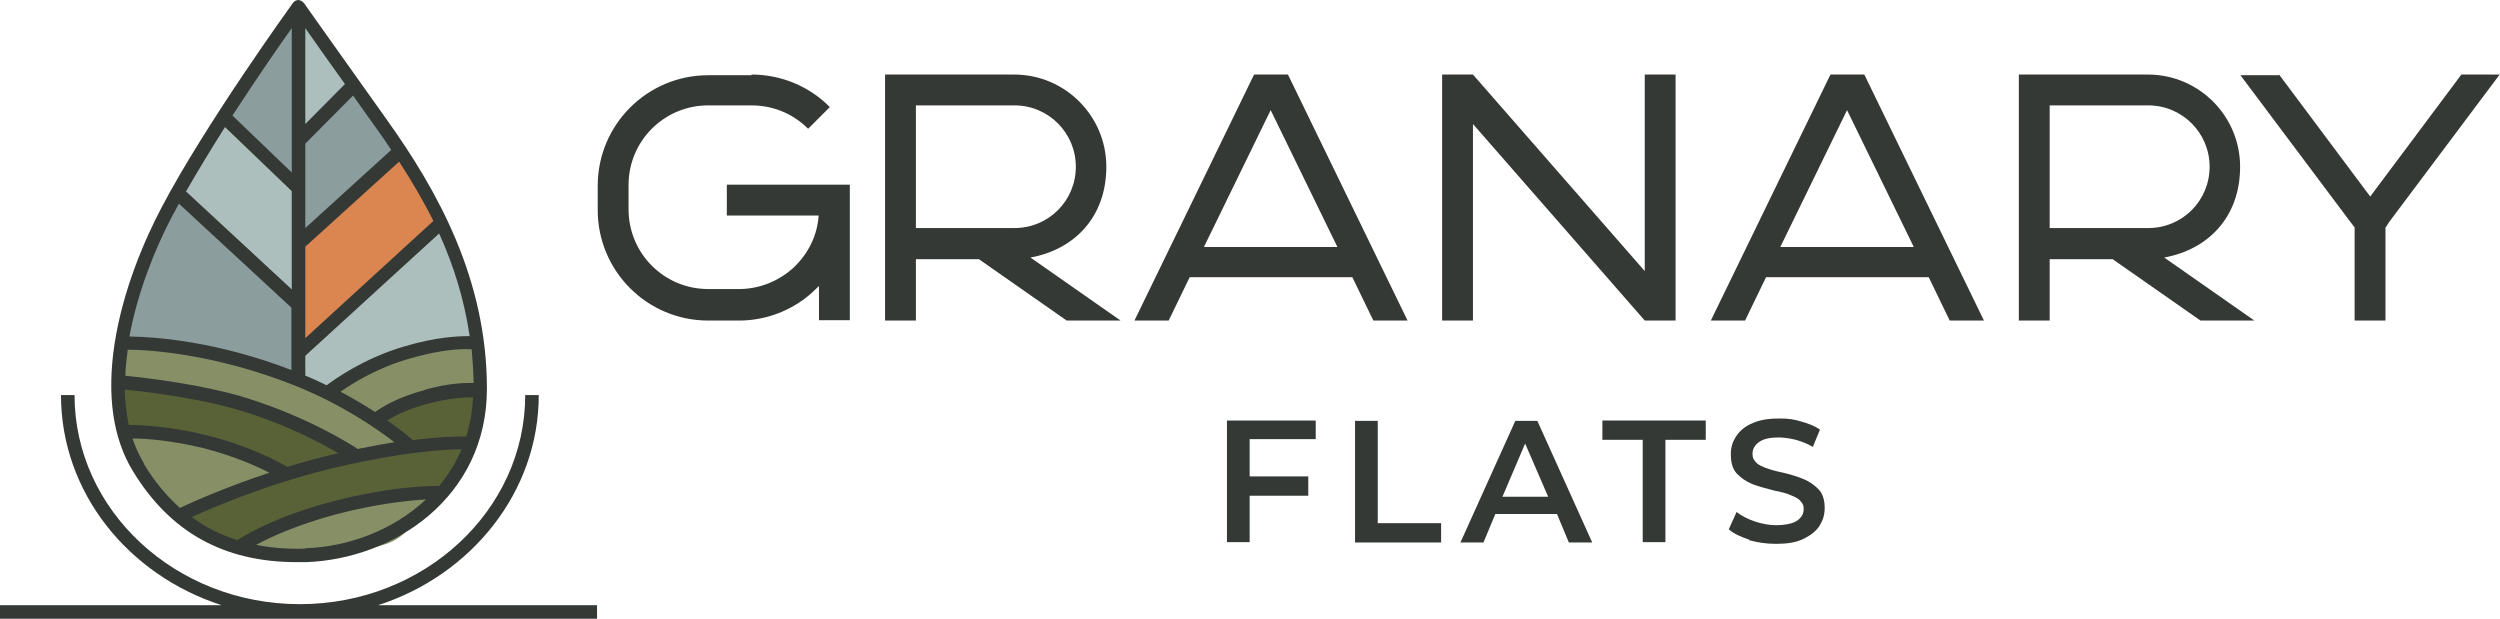 <?xml version="1.0" encoding="UTF-8"?>
<svg id="Layer_1" data-name="Layer 1" xmlns="http://www.w3.org/2000/svg" version="1.1" viewBox="0 0 737.8 182.6">
  <g>
    <g>
      <path d="M221.8,22c8.6,0,17,3.4,23.1,9.6l-6.4,6.4c-4.4-4.4-10.3-6.9-16.7-6.9h-12.8c-13,0-23.5,10.5-23.5,23.5v7.2c0,13,10.5,23.5,23.5,23.5h9.1c6.1,0,11.9-2.4,16.3-6.5,4.1-4,6.8-9.2,7.2-15.2h-27.1v-9.1h36.3v40h-9.1v-10.1c-1.3,1.3-2.7,2.6-4.3,3.8-5.5,4.1-12.3,6.4-19.3,6.4h-9.1c-18,0-32.6-14.6-32.6-32.6v-7.2c0-18,14.6-32.6,32.6-32.6h12.8v-.3Z" fill="#343936" stroke-width="0"/>
      <path d="M299.3,22c15,0,27.2,12.2,27.2,27.2s-9.6,24.5-22.4,26.8l26.6,18.6h-15.9l-25.9-18.1h-18.6v18.1h-9.1V22h38.1-.1ZM270.3,67.3h29.1c10.1,0,18.1-8.1,18.1-18.1s-8.1-18.1-18.1-18.1h-29.1v36.3h0Z" fill="#343936" stroke-width="0"/>
      <path d="M380.1,22l35.3,72.6h-10.1l-6.2-12.8h-48l-6.2,12.8h-10.1l35.3-72.6s10.1,0,10.1,0ZM355.4,72.9h39.3l-19.7-40.4-19.7,40.4h.1Z" fill="#343936" stroke-width="0"/>
      <path d="M434.7,22l50.7,58V22h9.1v72.6h-9.1l-50.7-58v58h-9.1V22s9.1,0,9.1,0Z" fill="#343936" stroke-width="0"/>
      <path d="M550.2,22l35.3,72.6h-10.1l-6.2-12.8h-48l-6.2,12.8h-10.1l35.3-72.6s10.1,0,10.1,0ZM525.5,72.9h39.3l-19.7-40.4-19.7,40.4h.1Z" fill="#343936" stroke-width="0"/>
      <path d="M633.9,22c15,0,27.2,12.2,27.2,27.2s-9.6,24.5-22.4,26.8l26.6,18.6h-15.9l-25.9-18.1h-18.6v18.1h-9.1V22h38.1-.1ZM604.9,67.3h29.1c10.1,0,18.1-8.1,18.1-18.1s-8.1-18.1-18.1-18.1h-29.1v36.3Z" fill="#343936" stroke-width="0"/>
      <path d="M672.6,22l26.9,36,26.9-36h11.3l-32.6,43.5-1.1,1.7v27.4h-9.1v-27.5l-1.1-1.4-32.6-43.5h11.3Z" fill="#343936" stroke-width="0"/>
    </g>
    <g>
      <path d="M368.8,129.7v10.9h17.3v5.7h-17.3v13.7h-6.7v-35.9h26.2v5.5h-19.6Z" fill="#343936" stroke-width="0"/>
      <path d="M399.9,124.2h6.7v30.2h18.7v5.7h-25.4v-35.9h0Z" fill="#343936" stroke-width="0"/>
      <path d="M459.2,151.7h-17.9l-3.5,8.4h-6.8l16.2-35.9h6.5l16.2,35.9h-6.9l-3.5-8.4h-.1ZM456.9,146.6l-6.8-15.7-6.7,15.7h13.5Z" fill="#343936" stroke-width="0"/>
      <path d="M484.8,129.8h-11.9v-5.7h30.5v5.7h-11.9v30.2h-6.7v-30.2Z" fill="#343936" stroke-width="0"/>
      <path d="M516.3,159.3c-2.6-.9-4.7-1.8-6.1-3.1l2.3-5.1c1.4,1.1,3.3,2.1,5.4,2.8s4.3,1.1,6.4,1.1,4.7-.4,6-1.3c1.3-.9,2-2,2-3.4s-.4-1.8-1.1-2.6-1.7-1.1-2.8-1.6-2.7-.9-4.7-1.3c-2.7-.7-5-1.3-6.7-2-1.7-.7-3.1-1.7-4.4-3-1.3-1.4-1.8-3.3-1.8-5.7s.6-3.8,1.6-5.4c1.1-1.6,2.7-3,4.8-3.8,2.1-1,4.8-1.4,7.9-1.4s4.4.3,6.5.9,4,1.3,5.5,2.4l-2.1,5.1c-1.6-1-3.3-1.6-5-2.1-1.7-.4-3.4-.7-5-.7-2.7,0-4.5.4-5.8,1.3s-2,2.1-2,3.5.4,1.8,1.1,2.6,1.7,1.1,2.8,1.6c1.1.4,2.7.9,4.7,1.3,2.7.6,4.8,1.3,6.5,2s3.1,1.7,4.4,3c1.3,1.4,1.8,3.3,1.8,5.5s-.6,3.8-1.6,5.4c-1.1,1.6-2.7,2.8-4.8,3.8s-4.8,1.4-7.9,1.4-5.4-.4-8.1-1.1h.1Z" fill="#343936" stroke-width="0"/>
    </g>
  </g>
  <g>
    <polygon points="65.5 34.2 86.8 52.8 88.8 4.2 65.5 34.2" fill="#8c9d9e" stroke-width="0"/>
    <path d="M88.2,103.3l41.2-37.2s5.3,7.1,7.3,15.6c2.4,10.1,3.3,19.7,3.3,19.3,0,0-18-.3-27.3,5.7s-16,9.3-16,9.3l-8.6-4v-8.6h0Z" fill="#acbfbc" stroke-width="0"/>
    <path d="M36.9,100s29.9,4,40.6,8l10.6,4v-22.6l-35.9-33.3s-6,12-10.6,25.9c-4.7,14-4.7,18-4.7,18Z" fill="#8c9d9e" stroke-width="0"/>
    <polygon points="88.2 89.4 86.8 52.8 65.5 34.2 52.2 56.1 88.2 89.4" fill="#acbfbc" stroke-width="0"/>
    <polygon points="88.8 4.2 104.1 25.5 87.5 40.8 88.8 4.2" fill="#acbfbc" stroke-width="0"/>
    <polygon points="88.8 70.7 87.5 40.8 104.1 25.5 118.7 46.1 88.8 70.7" fill="#8c9d9e" stroke-width="0"/>
    <polygon points="88.2 103.3 129.4 66.1 118.7 46.1 88.8 70.7 88.2 103.3" fill="#db8650" stroke-width="0"/>
    <path d="M130.7,143.9s-16.6,1.3-33.9,6.7c-17.3,5.3-24.6,11.3-24.6,11.3,0,0,10.6,2.7,23.3,1.3,12.6-1.3,20-1.3,24.6-6.7,4.7-5.3,10.6-12.6,10.6-12.6Z" fill="#868f65" stroke-width="0"/>
    <path d="M53.6,149.9s21.9-9.3,46.6-13.3c24.6-4,38.6-6.7,38.6-6.7,0,0-4,11.3-6,12.6l-2,1.3s-20,2-33.9,6.7-24.6,11.3-24.6,11.3c0,0-5.3,0-10.6-3.3-5.3-3.3-8-8.6-8-8.6h0Z" fill="#596237" stroke-width="0"/>
    <path d="M96.8,116s11.3-10,23.3-12,18.6-2.7,18.6-2.7c0,0,3.3,3.3,2.7,7.3s-.7,7.3-.7,7.3c0,0-3.3-2-14,.7-10.6,2.7-16,7.3-16,7.3l-14-8h0Z" fill="#868f65" stroke-width="0"/>
    <path d="M121.9,131.8l16.8-1.9s2-10.8,2-14-4-1-7.3-.7c-8.6.9-22.6,8.6-22.6,8.6l11.1,7.9h0Z" fill="#596237" stroke-width="0"/>
    <path d="M36.9,100s17.3,1.3,32.6,5.3c15.3,4,28.6,9.3,34.6,13.3s16.6,14,16.6,14l-16.6.7s-18-11.3-29.3-13.3c-11.3-2-40.6-7.3-40.6-7.3l2.7-12.6h0Z" fill="#868f65" stroke-width="0"/>
    <path d="M36.3,127.9s14-.7,23.9,2.7c9.9,3.4,21.9,8.6,21.9,8.6l21.9-6s-11.3-8-29.3-13.3-40.6-7.3-40.6-7.3l2,15.3h.2Z" fill="#596237" stroke-width="0"/>
    <path d="M52.2,152l29.9-12.7s-7.3-6-21.9-8.6c-14.6-2.7-23.9-2.7-23.9-2.7,0,0,2,8,6,12.6,4,4.7,10,11.4,10,11.4h0Z" fill="#868f65" stroke-width="0"/>
    <path d="M114,35.1C98.5,13.4,89.8,1,89.7.9c-.4-.5-1-.8-1.6-.9h0c-.6,0-1.2.3-1.6.8-.3.4-26,36-38.8,60.4-5,9.5-11.4,24.2-13.9,40.3-2.3,15.2-.5,27.8,5.4,37.5,11,18.1,26.9,26.9,48.4,26.9h2.7c25.9-.9,53.4-19.1,53.4-51.2s-14.3-58.1-29.7-79.6h0ZM98.1,148c-15.9,4.2-24.7,9.2-28,11.4-4.9-1.5-9.5-3.8-13.5-6.8,7-3.2,24-10.4,43.6-14.9,19.2-4.4,31.2-5.1,36-5.1-1.7,4-3.9,7.6-6.6,10.8-4.3,0-15.5.4-31.5,4.6ZM36.9,115c6.2.6,22.2,2.5,34.5,6.3,13.1,4,23.3,9.4,28.5,12.5-.2,0-.4,0-.7.1-5,1.1-9.9,2.5-14.4,3.9-1.8-1.1-10.7-6.1-23.6-9.3-10.8-2.7-19.6-3.1-23.2-3.1-.7-3.3-1.1-6.8-1.2-10.4h0ZM37.6,103.2c6.6,0,26,1.3,49.2,10.5,14.1,5.6,24.5,12.9,29.6,16.8-3.2.5-6.9,1.2-10.8,2-2-1.3-14.7-9.4-33-15.1-13-4-29.6-5.9-35.6-6.5,0-2.5.4-5.1.7-7.7h-.1ZM90.1,110.8v-5.8l39.5-36.1c4.2,9.3,7.4,19.3,9,30.3-3.4,0-9.8.2-19.5,3.1-11.8,3.5-20.3,9.6-22.7,11.4-2-1-4.2-2-6.4-2.9h0ZM90.1,99.6v-26.8l27.7-25.1c3.6,5.6,7,11.3,10.1,17.5l-37.7,34.5h0ZM90.1,8.3c2.6,3.7,6.5,9.3,11.7,16.5l-11.7,11.8V8.3ZM86.1,50.9l-17.5-16.8c6.9-10.6,13.5-20.2,17.5-25.8v42.6ZM86.1,56.4v29l-31.2-28.9c3.5-6.1,7.5-12.7,11.5-19,0,0,19.7,18.9,19.7,18.9ZM121.8,129.8c-1.2-1-3.7-3.1-7.5-5.7,2.1-1.4,6-3.4,12.1-5,6.6-1.7,11.1-1.9,13.2-1.8-.2,4.1-.9,7.9-2,11.5-2.2,0-7.4,0-15.8,1.1h0ZM125.4,115.1c-8,2.1-12.6,5-14.7,6.5-2.9-1.9-6.3-3.9-10.2-6,3.4-2.4,10.6-6.9,19.8-9.6,10.1-3,16.2-3.1,18.9-2.9.3,3.2.5,6.5.6,9.9-2.5,0-7.3,0-14.3,2h0ZM115.5,44.2l-25.4,23.1v-24.9l14.1-14.2c2,2.9,4.2,5.9,6.6,9.3,1.6,2.2,3.2,4.5,4.7,6.8h0ZM51.2,63.1c.5-1,1.1-2,1.6-3l33.2,30.7v18.4c-22.3-8.6-40.6-9.8-47.8-9.9,2.3-12.5,7.2-25.3,12.9-36.1h.1ZM42.6,137c-1.4-2.4-2.6-4.9-3.5-7.6,3.9,0,11.8.6,21.1,2.9,8.6,2.2,15.4,5.2,19.3,7.2-12.7,4.2-22.6,8.6-26.4,10.4-3.9-3.5-7.5-7.8-10.6-12.9h0ZM90.2,161.9c-5.2.2-10-.2-14.6-1.1,4.4-2.4,12.1-5.9,23.5-9,11.9-3.1,21.2-4.1,26.6-4.4-9.6,9-22.8,14-35.6,14.4h0Z" fill="#343936" stroke-width="0"/>
    <path d="M111.6,178.6c27.5-8.9,47.4-33.4,47.4-62h-4c0,34-29.8,61.7-66.5,61.7s-66.5-27.7-66.5-61.7h-4c0,28.7,19.8,53.1,47.4,62H0v4h176.2v-4h-64.7,0Z" fill="#343936" stroke-width="0"/>
  </g>
</svg>